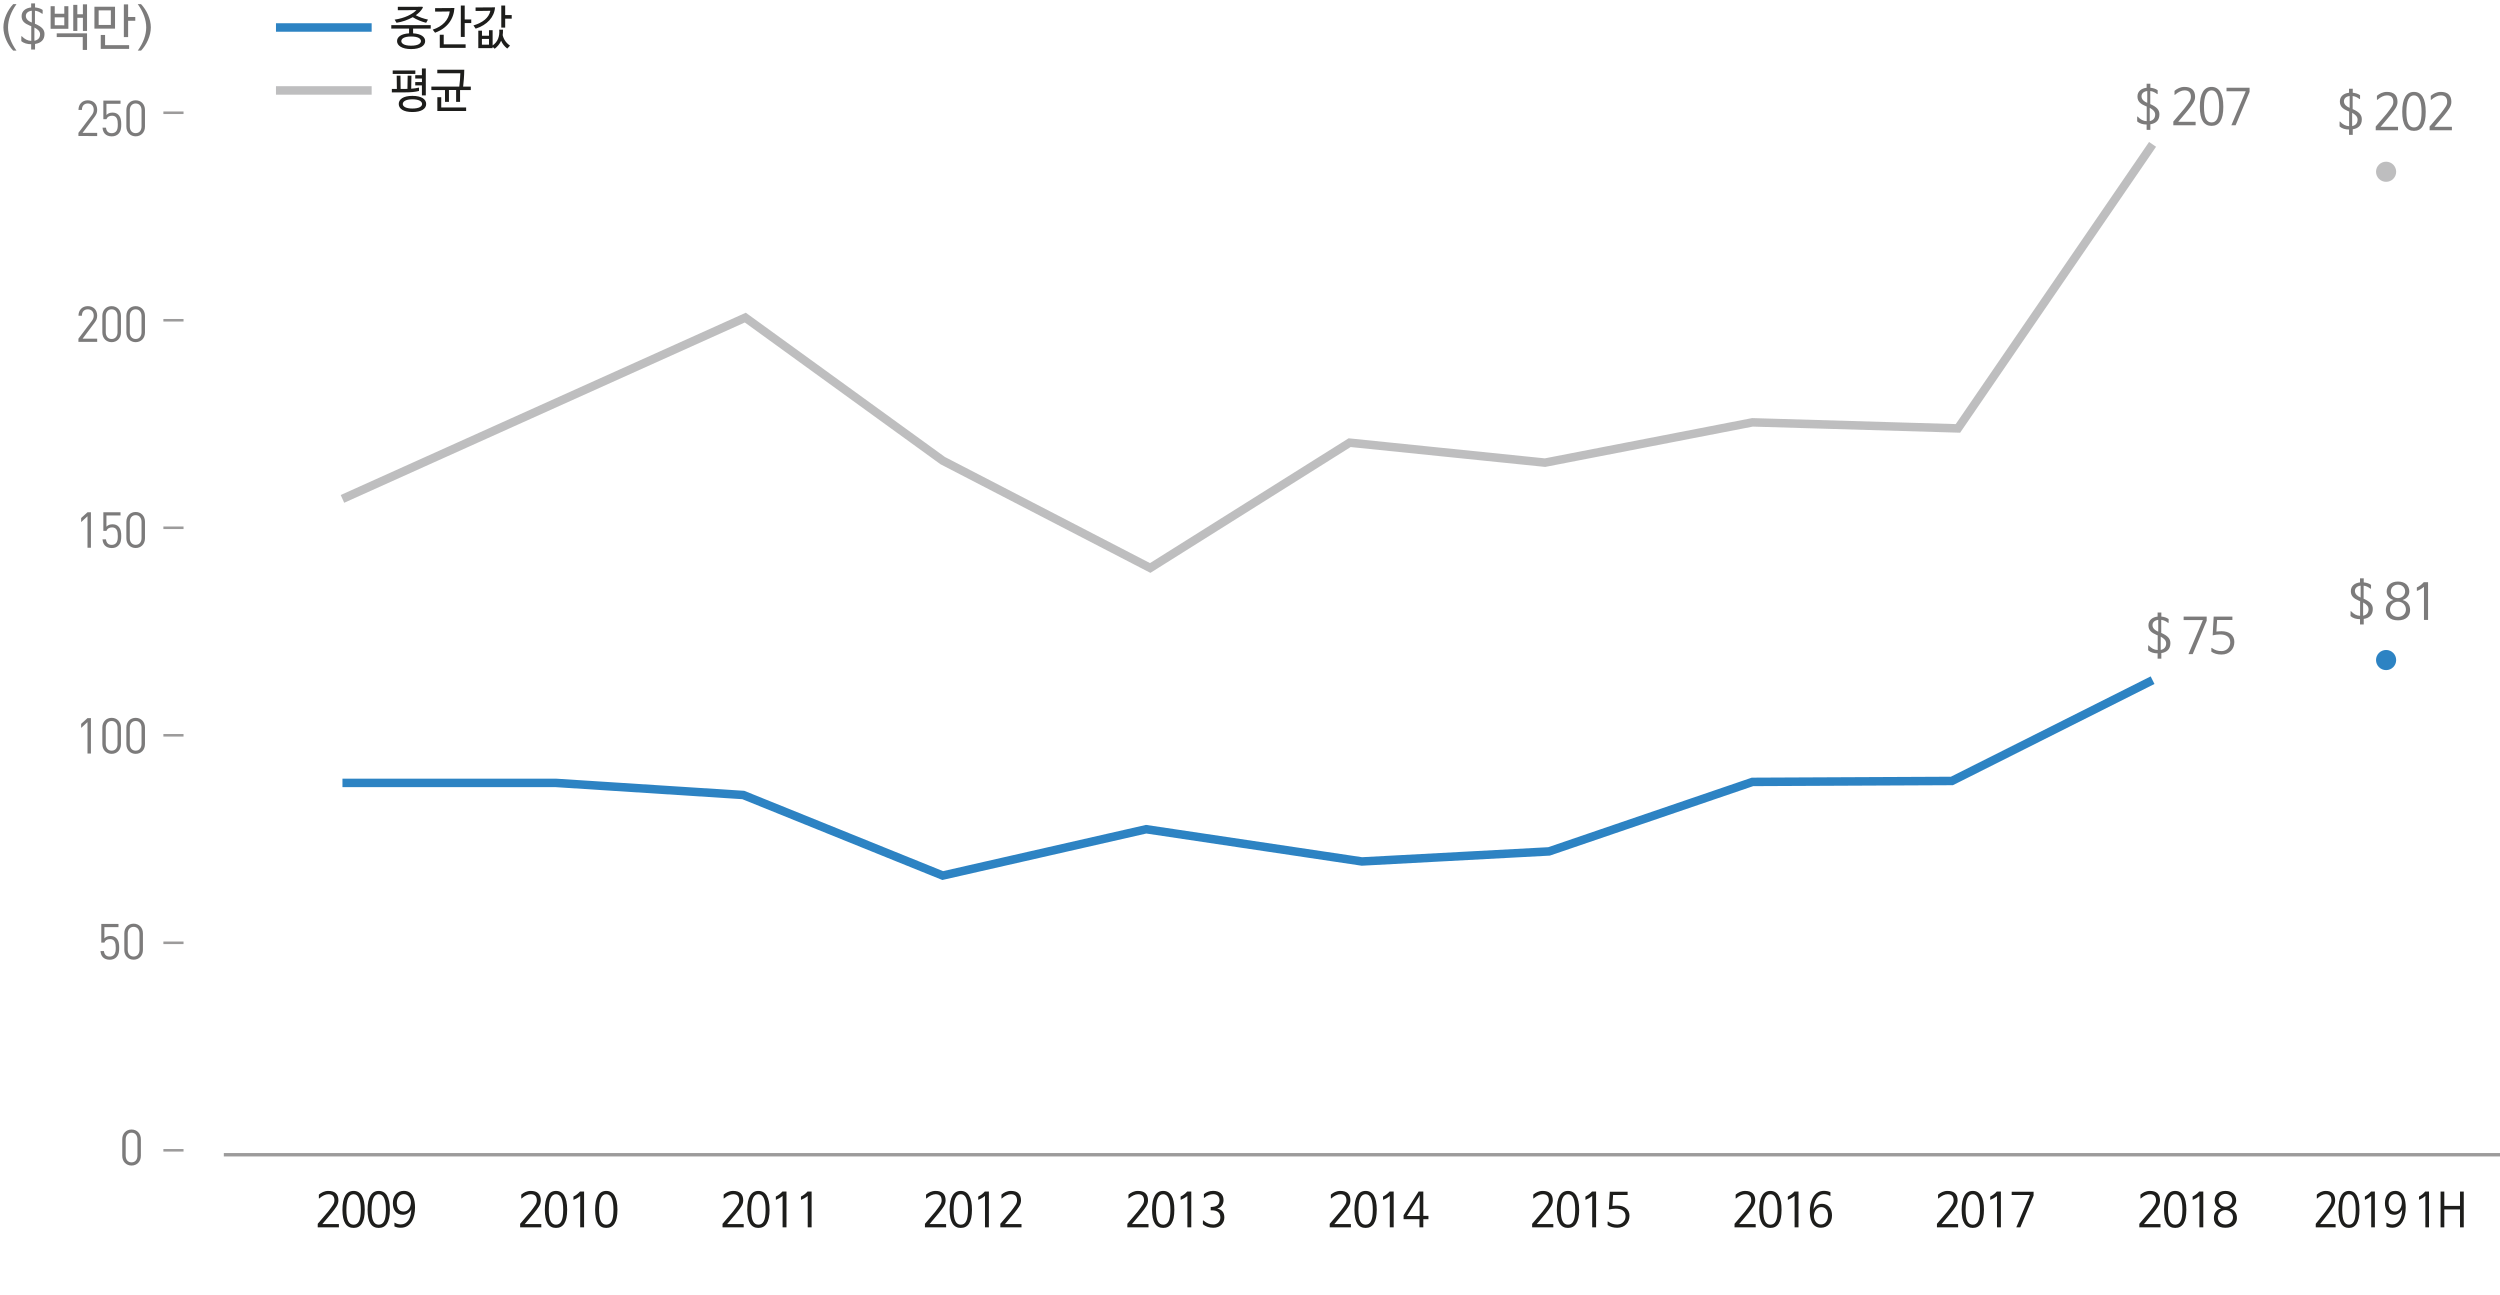 <?xml version="1.0" encoding="utf-8"?>
<!-- Generator: Adobe Illustrator 16.0.4, SVG Export Plug-In . SVG Version: 6.00 Build 0)  -->
<!DOCTYPE svg PUBLIC "-//W3C//DTD SVG 1.1//EN" "http://www.w3.org/Graphics/SVG/1.1/DTD/svg11.dtd">
<svg version="1.1" id="Layer_1" xmlns="http://www.w3.org/2000/svg" xmlns:xlink="http://www.w3.org/1999/xlink" x="0px" y="0px"
	 width="735px" height="380.688px" viewBox="0 0 735 380.688" enable-background="new 0 0 735 380.688" xml:space="preserve">
<g>
	<line fill="none" stroke="#9C9B9B" stroke-width="0.75" x1="48.035" y1="33.148" x2="53.958" y2="33.148"/>
	<line fill="none" stroke="#9C9B9B" stroke-width="0.75" x1="48.035" y1="277.183" x2="53.958" y2="277.183"/>
	<line fill="none" stroke="#9C9B9B" stroke-width="0.75" x1="48.035" y1="338.189" x2="53.958" y2="338.189"/>
	<line fill="none" stroke="#9C9B9B" stroke-width="0.75" x1="48.035" y1="216.176" x2="53.958" y2="216.176"/>
	<line fill="none" stroke="#9C9B9B" stroke-width="0.75" x1="48.035" y1="155.166" x2="53.958" y2="155.166"/>
	<line fill="none" stroke="#9C9B9B" stroke-width="0.75" x1="48.035" y1="94.155" x2="53.958" y2="94.155"/>
	<g>
		<path fill="#7C7B7B" d="M23.055,39.992v-0.937l3.944-5.223c0.379-0.512,0.561-0.966,0.561-1.536c0-1.127-0.646-1.873-1.74-1.873
			c-0.926,0-1.74,0.541-1.74,1.888h-1.011c0-1.639,1.081-2.824,2.751-2.824c1.642,0,2.751,1.097,2.751,2.81
			c0,0.834-0.253,1.375-0.8,2.107l-3.495,4.652h4.295v0.937H23.055z"/>
		<path fill="#7C7B7B" d="M34.846,39.319c-0.463,0.483-1.109,0.775-1.993,0.775c-0.87,0-1.572-0.292-2.007-0.746
			c-0.436-0.468-0.646-1.068-0.702-1.814h1.011c0.126,1.039,0.646,1.624,1.698,1.624c0.491,0,0.94-0.175,1.235-0.483
			c0.52-0.541,0.547-1.375,0.547-2.122c0-1.273-0.238-2.531-1.684-2.531c-0.871,0-1.459,0.41-1.656,1.024h-0.912v-5.472h5.052v0.937
			h-4.14v3.307c0.393-0.454,1.011-0.717,1.797-0.717c0.744,0,1.333,0.249,1.726,0.658c0.73,0.761,0.828,1.814,0.828,2.794
			C35.646,37.592,35.562,38.572,34.846,39.319z"/>
		<path fill="#7C7B7B" d="M39.887,40.08c-1.558,0-2.737-1.141-2.737-2.868v-4.858c0-1.727,1.179-2.868,2.737-2.868
			c1.558,0,2.736,1.141,2.736,2.868v4.858C42.623,38.938,41.444,40.08,39.887,40.08z M41.613,32.413c0-1.142-0.618-1.99-1.726-1.99
			c-1.109,0-1.726,0.848-1.726,1.99v4.741c0,1.141,0.617,1.99,1.726,1.99c1.108,0,1.726-0.849,1.726-1.99V32.413z"/>
	</g>
	<g>
		<path fill="#7C7B7B" d="M23.055,100.511v-0.937l3.944-5.224c0.379-0.512,0.561-0.966,0.561-1.536c0-1.127-0.646-1.873-1.74-1.873
			c-0.926,0-1.74,0.542-1.74,1.888h-1.011c0-1.639,1.081-2.824,2.751-2.824c1.642,0,2.751,1.097,2.751,2.809
			c0,0.834-0.253,1.375-0.8,2.107l-3.495,4.653h4.295v0.937H23.055z"/>
		<path fill="#7C7B7B" d="M32.825,100.598c-1.558,0-2.737-1.141-2.737-2.868v-4.858c0-1.726,1.179-2.867,2.737-2.867
			c1.558,0,2.737,1.141,2.737,2.867v4.858C35.562,99.457,34.382,100.598,32.825,100.598z M34.551,92.932
			c0-1.142-0.618-1.99-1.727-1.99s-1.726,0.849-1.726,1.99v4.74c0,1.141,0.617,1.99,1.726,1.99s1.727-0.849,1.727-1.99V92.932z"/>
		<path fill="#7C7B7B" d="M39.887,100.598c-1.558,0-2.737-1.141-2.737-2.868v-4.858c0-1.726,1.179-2.867,2.737-2.867
			c1.558,0,2.736,1.141,2.736,2.867v4.858C42.623,99.457,41.444,100.598,39.887,100.598z M41.613,92.932
			c0-1.142-0.618-1.99-1.726-1.99c-1.109,0-1.726,0.849-1.726,1.99v4.74c0,1.141,0.617,1.99,1.726,1.99
			c1.108,0,1.726-0.849,1.726-1.99V92.932z"/>
	</g>
	<g>
		<path fill="#7C7B7B" d="M25.721,161.027v-9.247l-1.867,1.711v-1.199l1.867-1.683h1.011v10.418H25.721z"/>
		<path fill="#7C7B7B" d="M34.846,160.354c-0.463,0.483-1.109,0.775-1.993,0.775c-0.87,0-1.572-0.292-2.007-0.746
			c-0.436-0.468-0.646-1.068-0.702-1.814h1.011c0.126,1.039,0.646,1.624,1.698,1.624c0.491,0,0.94-0.175,1.235-0.483
			c0.52-0.542,0.547-1.375,0.547-2.122c0-1.273-0.238-2.531-1.684-2.531c-0.871,0-1.459,0.41-1.656,1.024h-0.912v-5.472h5.052v0.937
			h-4.14v3.307c0.393-0.454,1.011-0.717,1.797-0.717c0.744,0,1.333,0.249,1.726,0.658c0.73,0.761,0.828,1.814,0.828,2.795
			C35.646,158.627,35.562,159.608,34.846,160.354z"/>
		<path fill="#7C7B7B" d="M39.887,161.115c-1.558,0-2.737-1.141-2.737-2.867v-4.858c0-1.727,1.179-2.868,2.737-2.868
			c1.558,0,2.736,1.141,2.736,2.868v4.858C42.623,159.974,41.444,161.115,39.887,161.115z M41.613,153.448
			c0-1.142-0.618-1.99-1.726-1.99c-1.109,0-1.726,0.848-1.726,1.99v4.74c0,1.141,0.617,1.99,1.726,1.99
			c1.108,0,1.726-0.849,1.726-1.99V153.448z"/>
	</g>
	<g>
		<path fill="#7C7B7B" d="M25.721,221.546v-9.248l-1.867,1.713v-1.2l1.867-1.682h1.011v10.417H25.721z"/>
		<path fill="#7C7B7B" d="M32.825,221.634c-1.558,0-2.737-1.141-2.737-2.868v-4.857c0-1.727,1.179-2.867,2.737-2.867
			c1.558,0,2.737,1.141,2.737,2.867v4.857C35.562,220.493,34.382,221.634,32.825,221.634z M34.551,213.967
			c0-1.142-0.618-1.99-1.727-1.99s-1.726,0.849-1.726,1.99v4.74c0,1.142,0.617,1.99,1.726,1.99s1.727-0.849,1.727-1.99V213.967z"/>
		<path fill="#7C7B7B" d="M39.887,221.634c-1.558,0-2.737-1.141-2.737-2.868v-4.857c0-1.727,1.179-2.867,2.737-2.867
			c1.558,0,2.736,1.141,2.736,2.867v4.857C42.623,220.493,41.444,221.634,39.887,221.634z M41.613,213.967
			c0-1.142-0.618-1.99-1.726-1.99c-1.109,0-1.726,0.849-1.726,1.99v4.74c0,1.142,0.617,1.99,1.726,1.99
			c1.108,0,1.726-0.849,1.726-1.99V213.967z"/>
	</g>
	<g>
		<path fill="#7C7B7B" d="M34.244,281.39c-0.463,0.483-1.109,0.776-1.993,0.776c-0.87,0-1.572-0.293-2.007-0.747
			c-0.436-0.468-0.646-1.068-0.702-1.813h1.01c0.126,1.038,0.646,1.624,1.698,1.624c0.491,0,0.94-0.177,1.235-0.483
			c0.52-0.541,0.547-1.376,0.547-2.121c0-1.273-0.238-2.532-1.684-2.532c-0.87,0-1.459,0.41-1.656,1.024H29.78v-5.472h5.052v0.937
			h-4.14v3.306c0.393-0.453,1.01-0.717,1.796-0.717c0.744,0,1.333,0.249,1.726,0.659c0.73,0.76,0.829,1.814,0.829,2.795
			C35.043,279.663,34.959,280.644,34.244,281.39z"/>
		<path fill="#7C7B7B" d="M39.284,282.151c-1.558,0-2.737-1.142-2.737-2.868v-4.857c0-1.728,1.179-2.868,2.737-2.868
			c1.558,0,2.737,1.141,2.737,2.868v4.857C42.021,281.01,40.841,282.151,39.284,282.151z M41.01,274.483
			c0-1.142-0.617-1.989-1.726-1.989s-1.726,0.848-1.726,1.989v4.74c0,1.142,0.617,1.991,1.726,1.991s1.726-0.85,1.726-1.991V274.483
			z"/>
	</g>
	<g>
		<path fill="#7C7B7B" d="M38.679,342.67c-1.558,0-2.737-1.142-2.737-2.868v-4.857c0-1.728,1.179-2.868,2.737-2.868
			s2.737,1.141,2.737,2.868v4.857C41.416,341.528,40.237,342.67,38.679,342.67z M40.406,335.002c0-1.142-0.618-1.989-1.727-1.989
			s-1.726,0.848-1.726,1.989v4.741c0,1.141,0.617,1.99,1.726,1.99s1.727-0.85,1.727-1.99V335.002z"/>
	</g>
	<g>
		<path fill="#1D1D1B" d="M116.682,26.143l-0.054-3.892h1.107l0.053,3.892h1.387c0.2,0,0.414,0,0.613-0.015l0.066-3.877h1.107
			l-0.067,3.836c0.8-0.056,1.586-0.167,2.293-0.333v0.987c-1.08,0.306-2.573,0.417-4,0.417h-3.986v-1.014H116.682z M115.456,21.737
			v-1.015h6.652v1.015H115.456z M125.294,30.575c0,1.39-1.36,2.363-4.053,2.363c-2.653,0-4.013-0.987-4.013-2.376
			c0-1.39,1.36-2.376,4.013-2.376C123.934,28.185,125.294,29.186,125.294,30.575z M124.094,30.575c0-0.75-0.88-1.376-2.853-1.376
			c-1.933,0-2.826,0.625-2.826,1.376c0,0.736,0.893,1.334,2.826,1.334C123.214,31.909,124.094,31.312,124.094,30.575z
			 M122.081,23.085v-0.973h1.959v-1.974h1.146v7.907h-1.146v-2.932h-1.959v-0.987h1.973v-1.042H122.081z"/>
		<path fill="#1D1D1B" d="M128.565,20.5h7.932c-0.026,1.932-0.187,3.668-0.333,4.961h2.253v1.015h-3.16v3.474h-1.16v-3.488h-2.106
			v3.488h-1.16v-3.474h-4.013v-1.015h8.212c0.16-1.334,0.293-2.571,0.307-3.919h-6.772V20.5z M137.043,32.632h-8.465v-4.058h1.146
			v3.015h7.318V32.632z"/>
	</g>
	<line fill="none" stroke="#BEBEBF" stroke-width="2.5" x1="109.267" y1="26.591" x2="81.137" y2="26.591"/>
	<g>
		<path fill="#1D1D1B" d="M120.265,9.803v-1.39h-5.226V7.385h11.598v1.028h-5.186v1.39c2.346,0.125,3.546,1.056,3.546,2.28
			c0,1.306-1.4,2.348-4.12,2.348c-2.732,0-4.146-1.042-4.146-2.348C116.732,10.859,117.932,9.942,120.265,9.803z M122.238,4.48
			c1.066,0.583,2.333,1.015,3.585,1.278l-0.533,0.945c-1.24-0.292-2.84-0.931-3.946-1.653c-1.44,0.82-3.146,1.404-4.772,1.64
			l-0.547-0.917c2.973-0.431,5.292-1.626,6.412-2.821c-0.934,0.028-1.839,0.042-2.799,0.042h-2.68V2.007h3.666
			c1.106,0,2.227,0,3.453-0.028c0.213-0.014,0.293,0.181,0.2,0.347C123.851,3.119,123.13,3.841,122.238,4.48z M123.757,12.083
			c0-0.64-0.693-1.349-2.879-1.349c-2.199,0-2.892,0.709-2.892,1.349c0,0.625,0.693,1.348,2.892,1.348
			C123.064,13.43,123.757,12.707,123.757,12.083z"/>
		<path fill="#1D1D1B" d="M132.228,3.369c-1.053,0.042-2.12,0.042-3.186,0.042h-1.12V2.382h1.933c1.24,0,2.493,0,3.746-0.028
			c-0.2,3.294-2.12,5.948-5.692,7.268l-0.693-0.903C130.082,7.774,131.908,5.912,132.228,3.369z M136.894,14.069h-7.599v-3.85h1.16
			v2.807h6.439V14.069z M138.547,6.773h-1.92v4.085h-1.146V1.632h1.146v4.085h1.92V6.773z"/>
		<path fill="#1D1D1B" d="M139.819,2.187h1.973c1.239,0,2.493,0,3.746-0.027c-0.2,2.849-2.292,5.184-5.692,6.268l-0.653-0.945
			c2.706-0.833,4.506-2.182,4.986-4.308c-1.053,0.042-2.106,0.042-3.173,0.042h-1.186V2.187z M144.832,14.152h-4.212V9.011h1.079
			v1.487h2.066V8.872h1.067v4.488c1.493-1.042,2.106-2.599,1.946-4.641h1.106c0.013,0.583-0.027,1.112-0.094,1.612
			c0.267,1.223,1.053,2.349,2.16,3.085l-0.827,0.861c-0.8-0.625-1.413-1.375-1.799-2.307c-0.4,0.945-1.026,1.695-1.88,2.362
			l-0.613-0.542V14.152z M143.765,13.138v-1.695h-2.08v1.695H143.765z M150.443,5.495h-1.92v2.612h-1.146V1.632h1.146v2.807h1.92
			V5.495z"/>
	</g>
	<line fill="none" stroke="#2D83C3" stroke-width="2.5" x1="109.267" y1="8.083" x2="81.137" y2="8.083"/>
	<g>
		<path fill="#7C7B7B" d="M690.616,26.082h1.095v1.185c0.744,0.073,1.544,0.278,2.147,0.732v1.024c0,0.146-0.085,0.175-0.169,0.088
			c-0.631-0.468-1.234-0.79-2.006-0.878v3.848l0.152,0.059c1.672,0.761,2.541,1.565,2.541,2.941c0,1.756-1.038,2.677-2.666,2.926
			v1.639h-1.095v-1.566c-1.052,0-2.063-0.263-2.778-0.907v-1.375c0-0.087,0.068-0.117,0.153-0.044
			c0.801,0.849,1.614,1.302,2.652,1.346v-4.316l-0.405-0.161c-1.392-0.615-2.316-1.258-2.316-2.795c0-1.536,1.164-2.385,2.694-2.561
			V26.082z M690.798,28.232c-1.024,0.131-1.683,0.673-1.683,1.551c0,0.937,0.771,1.566,1.669,1.917h0.014V28.232z M691.543,33.178
			h-0.014v3.892c1.052-0.219,1.598-0.877,1.598-1.917C693.127,34.275,692.469,33.69,691.543,33.178z"/>
		<path fill="#7C7B7B" d="M698.97,29.33c-0.099,0.103-0.155,0.074-0.155-0.058v-1.098c0.771-0.644,1.728-1.156,2.935-1.156
			c2.02,0,3.115,0.966,3.115,2.941c0,1.331-0.856,2.356-2.091,3.906l-2.863,3.395v0.015h5.108v1.025h-6.555v-1.098l3.271-3.833
			c1.474-1.946,1.895-2.458,1.895-3.438c0-1.185-0.562-1.888-1.854-1.888C700.877,28.042,699.939,28.496,698.97,29.33z"/>
		<path fill="#7C7B7B" d="M709.709,27.018c2.218,0,3.453,1.946,3.453,5.838s-1.235,5.619-3.453,5.619s-3.452-1.727-3.452-5.619
			S707.491,27.018,709.709,27.018z M709.709,28.042c-1.487,0-2.231,1.624-2.231,4.843c0,3.219,0.744,4.58,2.231,4.58
			c1.488,0,2.231-1.361,2.231-4.58C711.94,29.666,711.197,28.042,709.709,28.042z"/>
		<path fill="#7C7B7B" d="M714.807,29.33c-0.099,0.103-0.155,0.074-0.155-0.058v-1.098c0.771-0.644,1.728-1.156,2.935-1.156
			c2.02,0,3.115,0.966,3.115,2.941c0,1.331-0.856,2.356-2.091,3.906l-2.864,3.395v0.015h5.109v1.025h-6.555v-1.098l3.271-3.833
			c1.474-1.946,1.895-2.458,1.895-3.438c0-1.185-0.562-1.888-1.854-1.888C716.714,28.042,715.776,28.496,714.807,29.33z"/>
	</g>
	<g>
		<path fill="#7C7B7B" d="M631.11,24.612h1.095v1.185c0.744,0.073,1.544,0.278,2.147,0.732v1.024c0,0.146-0.085,0.175-0.169,0.088
			c-0.631-0.468-1.234-0.79-2.006-0.878v3.848l0.152,0.059c1.672,0.761,2.541,1.565,2.541,2.941c0,1.756-1.038,2.677-2.666,2.926
			v1.639h-1.095V36.61c-1.053,0-2.063-0.263-2.778-0.907v-1.375c0-0.087,0.068-0.117,0.153-0.044
			c0.801,0.849,1.614,1.302,2.652,1.346v-4.316l-0.405-0.161c-1.392-0.615-2.316-1.258-2.316-2.795c0-1.536,1.164-2.385,2.694-2.561
			V24.612z M631.292,26.763c-1.024,0.131-1.683,0.673-1.683,1.551c0,0.937,0.771,1.566,1.669,1.917h0.014V26.763z M632.037,31.708
			h-0.014v3.892c1.052-0.219,1.598-0.877,1.598-1.917C633.621,32.806,632.963,32.221,632.037,31.708z"/>
		<path fill="#7C7B7B" d="M639.464,27.86c-0.099,0.103-0.155,0.074-0.155-0.058v-1.098c0.771-0.644,1.728-1.156,2.935-1.156
			c2.02,0,3.115,0.966,3.115,2.941c0,1.331-0.856,2.356-2.091,3.906l-2.864,3.395v0.015h5.109v1.025h-6.555v-1.098l3.271-3.833
			c1.474-1.946,1.895-2.458,1.895-3.438c0-1.185-0.562-1.888-1.854-1.888C641.371,26.573,640.434,27.026,639.464,27.86z"/>
		<path fill="#7C7B7B" d="M650.203,25.549c2.218,0,3.453,1.946,3.453,5.838s-1.235,5.619-3.453,5.619s-3.452-1.727-3.452-5.619
			S647.985,25.549,650.203,25.549z M650.203,26.573c-1.487,0-2.231,1.624-2.231,4.843c0,3.219,0.744,4.58,2.231,4.58
			c1.488,0,2.231-1.361,2.231-4.58C652.435,28.197,651.691,26.573,650.203,26.573z"/>
		<path fill="#7C7B7B" d="M657.266,36.83h-1.248l4.237-10.008h-5.656v-1.024h6.778v1.214L657.266,36.83z"/>
	</g>
	<g>
		<path fill="#7C7B7B" d="M634.339,180.088h1.095v1.185c0.744,0.074,1.544,0.278,2.147,0.732v1.023c0,0.146-0.085,0.177-0.169,0.088
			c-0.631-0.468-1.234-0.79-2.006-0.878v3.848l0.152,0.06c1.672,0.761,2.541,1.564,2.541,2.94c0,1.756-1.038,2.678-2.666,2.927
			v1.639h-1.095v-1.565c-1.053,0-2.063-0.264-2.778-0.907v-1.376c0-0.087,0.068-0.116,0.153-0.043
			c0.801,0.848,1.614,1.302,2.652,1.346v-4.316l-0.405-0.161c-1.392-0.614-2.316-1.259-2.316-2.795c0-1.535,1.164-2.385,2.694-2.56
			V180.088z M634.521,182.238c-1.024,0.132-1.683,0.674-1.683,1.551c0,0.937,0.771,1.565,1.669,1.917h0.014V182.238z
			 M635.266,187.185h-0.014v3.892c1.052-0.22,1.598-0.878,1.598-1.917C636.85,188.281,636.191,187.695,635.266,187.185z"/>
		<path fill="#7C7B7B" d="M644.657,192.306h-1.248l4.237-10.008h-5.656v-1.025h6.778v1.214L644.657,192.306z"/>
		<path fill="#7C7B7B" d="M650.287,190.505c0.886,0.645,1.797,0.922,2.878,0.922c1.474-0.043,2.527-1.097,2.527-2.561
			c0-1.711-1.32-2.341-3.047-2.341c-0.646,0-1.445,0.117-2.119,0.264l0.296-5.516h5.501v1.01h-4.492l-0.21,3.394h0.027
			c0.535-0.059,1.011-0.102,1.503-0.102c2.204,0,3.747,1.155,3.747,3.16c0,2.077-1.445,3.701-3.774,3.701
			c-1.193,0-2.19-0.278-2.989-0.849v-1.01C650.135,190.462,650.219,190.433,650.287,190.505z"/>
	</g>
	<g>
		<path fill="#7C7B7B" d="M693.845,170.036h1.095v1.185c0.744,0.073,1.544,0.278,2.147,0.731v1.024c0,0.146-0.085,0.175-0.169,0.087
			c-0.631-0.468-1.234-0.79-2.006-0.877v3.848l0.152,0.058c1.672,0.761,2.541,1.566,2.541,2.941c0,1.756-1.038,2.678-2.666,2.927
			v1.639h-1.095v-1.565c-1.052,0-2.063-0.264-2.778-0.908v-1.375c0-0.088,0.068-0.117,0.153-0.044
			c0.801,0.849,1.614,1.302,2.652,1.347v-4.316l-0.405-0.161c-1.392-0.615-2.316-1.258-2.316-2.794c0-1.537,1.164-2.385,2.694-2.561
			V170.036z M694.026,172.187c-1.024,0.131-1.683,0.673-1.683,1.55c0,0.937,0.771,1.566,1.669,1.917h0.014V172.187z
			 M694.771,177.132h-0.014v3.893c1.052-0.22,1.598-0.878,1.598-1.917C696.355,178.229,695.697,177.645,694.771,177.132z"/>
		<path fill="#7C7B7B" d="M705.005,182.385c-2.386,0-3.565-1.288-3.565-3.014c0-1.419,0.688-2.545,2.19-2.956v-0.029
			c-1.166-0.381-1.951-1.273-1.951-2.488c0-1.595,1.095-2.926,3.326-2.926s3.327,1.332,3.327,2.926c0,1.214-0.786,2.107-1.951,2.488
			v0.029c1.502,0.41,2.189,1.536,2.189,2.956C708.57,181.097,707.392,182.385,705.005,182.385z M705.005,181.361
			c1.291,0,2.343-0.835,2.343-2.181c0-1.332-1.052-2.283-2.343-2.283s-2.343,0.951-2.343,2.283
			C702.662,180.526,703.714,181.361,705.005,181.361z M705.005,175.844c1.052,0,2.106-0.717,2.106-1.96c0-1.2-0.956-1.99-2.106-1.99
			c-1.149,0-2.105,0.79-2.105,1.99C702.899,175.127,703.953,175.844,705.005,175.844z"/>
		<path fill="#7C7B7B" d="M710.551,173.621v-0.907c0.759-0.351,1.46-0.878,2.036-1.551h1.264v11.092h-1.207v-9.716h-0.014
			c-0.633,0.527-1.293,0.908-1.938,1.156C710.594,173.737,710.551,173.694,710.551,173.621z"/>
	</g>
	<line fill="none" stroke="#9C9B9B" x1="65.803" y1="339.495" x2="735" y2="339.495"/>
	<g>
		<path fill="#7C7B7B" d="M1,8.053c0-2.488,1.258-5.122,2.882-6.833h0.966C3.195,3.517,2.36,5.872,2.36,8.053
			c0,2.18,0.834,4.536,2.488,6.833H3.882C2.258,13.173,1,10.54,1,8.053z"/>
		<path fill="#7C7B7B" d="M9.161,1h1.142v1.185c0.775,0.073,1.609,0.278,2.238,0.732v1.024c0,0.146-0.087,0.175-0.175,0.088
			c-0.659-0.468-1.288-0.79-2.092-0.878v3.848l0.161,0.058c1.741,0.761,2.649,1.566,2.649,2.941c0,1.756-1.083,2.677-2.78,2.926
			v1.639H9.161v-1.566c-1.097,0-2.151-0.263-2.896-0.907v-1.375c0-0.087,0.073-0.117,0.161-0.044
			c0.834,0.849,1.683,1.302,2.766,1.346V7.701L8.766,7.54C7.318,6.926,6.352,6.282,6.352,4.746c0-1.536,1.215-2.385,2.809-2.561V1z
			 M9.352,3.151C8.283,3.282,7.596,3.824,7.596,4.702c0,0.937,0.805,1.566,1.742,1.917h0.014V3.151z M10.127,8.096h-0.015v3.892
			c1.098-0.219,1.668-0.877,1.668-1.917C11.781,9.194,11.092,8.608,10.127,8.096z"/>
		<path fill="#7C7B7B" d="M20.101,8.477h-5.223V1.819h1.214v2.224h2.81V1.819h1.199V8.477z M18.902,7.438V5.097h-2.81v2.341H18.902z
			 M24.33,14.681v-3.775h-7.652V9.808h8.911v4.873H24.33z M25.588,9.091h-1.214V5.229h-1.639v3.863h-1.2V1.424h1.2V4.19h1.639V1.278
			h1.214V9.091z"/>
		<path fill="#7C7B7B" d="M33.819,8.418h-6.058V1.98h6.058V8.418z M32.59,7.335V3.048h-3.584v4.287H32.59z M37.96,14.374h-8.34
			v-4.097h1.273v3h7.067V14.374z M39.774,6.106h-2.107v4.799h-1.258V1.292h1.258v3.702h2.107V6.106z"/>
		<path fill="#7C7B7B" d="M44.347,8.053c0,2.487-1.258,5.121-2.882,6.833h-0.966c1.654-2.297,2.488-4.653,2.488-6.833
			c0-2.181-0.834-4.536-2.488-6.833h0.966C43.089,2.931,44.347,5.565,44.347,8.053z"/>
	</g>
	<g>
		<path fill="#1D1D1B" d="M93.89,352.324c-0.094,0.097-0.146,0.069-0.146-0.057v-1.042c0.733-0.611,1.639-1.098,2.786-1.098
			c1.92,0,2.959,0.918,2.959,2.793c0,1.265-0.813,2.237-1.986,3.711l-2.719,3.224v0.015h4.852v0.973H93.41v-1.042l3.106-3.642
			c1.399-1.848,1.8-2.335,1.8-3.267c0-1.125-0.533-1.792-1.76-1.792C95.703,351.101,94.81,351.531,93.89,352.324z"/>
		<path fill="#1D1D1B" d="M103.958,350.128c2.106,0,3.279,1.848,3.279,5.545c0,3.696-1.173,5.336-3.279,5.336
			c-2.106,0-3.279-1.64-3.279-5.336C100.679,351.976,101.852,350.128,103.958,350.128z M103.958,351.101
			c-1.413,0-2.12,1.543-2.12,4.6c0,3.058,0.707,4.35,2.12,4.35s2.12-1.292,2.12-4.35
			C106.078,352.644,105.372,351.101,103.958,351.101z"/>
		<path fill="#1D1D1B" d="M111.347,350.128c2.106,0,3.279,1.848,3.279,5.545c0,3.696-1.173,5.336-3.279,5.336
			c-2.107,0-3.28-1.64-3.28-5.336C108.067,351.976,109.24,350.128,111.347,350.128z M111.347,351.101c-1.413,0-2.12,1.543-2.12,4.6
			c0,3.058,0.707,4.35,2.12,4.35c1.413,0,2.12-1.292,2.12-4.35C113.467,352.644,112.76,351.101,111.347,351.101z"/>
		<path fill="#1D1D1B" d="M115.963,360.551v-1.001c0-0.097,0.053-0.124,0.12-0.069c0.507,0.307,1.106,0.5,1.76,0.5
			c1.893,0,3.013-1.751,3.08-4.377h-0.027c-0.347,0.806-1.266,1.542-2.413,1.542c-1.987,0-2.986-1.445-2.986-3.404
			c0-2.183,1.306-3.627,3.226-3.627c2.746,0,3.293,2.654,3.293,4.919c0,2.988-1.2,5.92-4.146,5.92
			C117.123,360.953,116.509,360.829,115.963,360.551z M120.815,353.616c0-1.362-0.787-2.543-2.093-2.543
			c-1.414,0-2.053,1.32-2.053,2.599c0,1.376,0.547,2.516,1.973,2.516C120.056,356.188,120.722,355.02,120.815,353.616z"/>
	</g>
	<g>
		<path fill="#1D1D1B" d="M153.396,352.324c-0.094,0.097-0.146,0.069-0.146-0.057v-1.042c0.733-0.611,1.639-1.098,2.786-1.098
			c1.92,0,2.959,0.918,2.959,2.793c0,1.265-0.813,2.237-1.986,3.711l-2.719,3.224v0.015h4.852v0.973h-6.225v-1.042l3.106-3.642
			c1.4-1.848,1.8-2.335,1.8-3.267c0-1.125-0.533-1.792-1.76-1.792C155.209,351.101,154.315,351.531,153.396,352.324z"/>
		<path fill="#1D1D1B" d="M163.464,350.128c2.106,0,3.279,1.848,3.279,5.545c0,3.696-1.173,5.336-3.279,5.336
			c-2.106,0-3.279-1.64-3.279-5.336C160.185,351.976,161.358,350.128,163.464,350.128z M163.464,351.101
			c-1.413,0-2.12,1.543-2.12,4.6c0,3.058,0.707,4.35,2.12,4.35s2.12-1.292,2.12-4.35
			C165.584,352.644,164.877,351.101,163.464,351.101z"/>
		<path fill="#1D1D1B" d="M168.587,352.644v-0.861c0.72-0.334,1.386-0.835,1.933-1.474h1.2v10.534h-1.146v-9.229h-0.013
			c-0.6,0.501-1.227,0.862-1.84,1.099C168.626,352.755,168.587,352.713,168.587,352.644z"/>
		<path fill="#1D1D1B" d="M178.242,350.128c2.106,0,3.28,1.848,3.28,5.545c0,3.696-1.174,5.336-3.28,5.336
			c-2.106,0-3.279-1.64-3.279-5.336C174.962,351.976,176.135,350.128,178.242,350.128z M178.242,351.101
			c-1.413,0-2.12,1.543-2.12,4.6c0,3.058,0.707,4.35,2.12,4.35c1.413,0,2.12-1.292,2.12-4.35
			C180.361,352.644,179.655,351.101,178.242,351.101z"/>
	</g>
	<g>
		<path fill="#1D1D1B" d="M212.902,352.324c-0.094,0.097-0.146,0.069-0.146-0.057v-1.042c0.733-0.611,1.639-1.098,2.786-1.098
			c1.92,0,2.959,0.918,2.959,2.793c0,1.265-0.813,2.237-1.986,3.711l-2.719,3.224v0.015h4.852v0.973h-6.225v-1.042l3.106-3.642
			c1.4-1.848,1.8-2.335,1.8-3.267c0-1.125-0.533-1.792-1.76-1.792C214.715,351.101,213.821,351.531,212.902,352.324z"/>
		<path fill="#1D1D1B" d="M222.97,350.128c2.106,0,3.279,1.848,3.279,5.545c0,3.696-1.173,5.336-3.279,5.336
			c-2.106,0-3.279-1.64-3.279-5.336C219.691,351.976,220.864,350.128,222.97,350.128z M222.97,351.101c-1.413,0-2.12,1.543-2.12,4.6
			c0,3.058,0.707,4.35,2.12,4.35s2.12-1.292,2.12-4.35C225.09,352.644,224.383,351.101,222.97,351.101z"/>
		<path fill="#1D1D1B" d="M228.093,352.644v-0.861c0.72-0.334,1.386-0.835,1.933-1.474h1.2v10.534h-1.146v-9.229h-0.013
			c-0.6,0.501-1.227,0.862-1.84,1.099C228.132,352.755,228.093,352.713,228.093,352.644z"/>
		<path fill="#1D1D1B" d="M235.481,352.644v-0.861c0.72-0.334,1.386-0.835,1.933-1.474h1.2v10.534h-1.146v-9.229h-0.013
			c-0.6,0.501-1.227,0.862-1.84,1.099C235.521,352.755,235.481,352.713,235.481,352.644z"/>
	</g>
	<g>
		<path fill="#1D1D1B" d="M272.408,352.324c-0.094,0.097-0.146,0.069-0.146-0.057v-1.042c0.733-0.611,1.639-1.098,2.786-1.098
			c1.92,0,2.959,0.918,2.959,2.793c0,1.265-0.813,2.237-1.986,3.711l-2.719,3.224v0.015h4.852v0.973h-6.225v-1.042l3.106-3.642
			c1.4-1.848,1.8-2.335,1.8-3.267c0-1.125-0.533-1.792-1.76-1.792C274.221,351.101,273.327,351.531,272.408,352.324z"/>
		<path fill="#1D1D1B" d="M282.476,350.128c2.106,0,3.279,1.848,3.279,5.545c0,3.696-1.173,5.336-3.279,5.336
			c-2.106,0-3.279-1.64-3.279-5.336C279.197,351.976,280.37,350.128,282.476,350.128z M282.476,351.101
			c-1.413,0-2.12,1.543-2.12,4.6c0,3.058,0.707,4.35,2.12,4.35s2.12-1.292,2.12-4.35
			C284.596,352.644,283.889,351.101,282.476,351.101z"/>
		<path fill="#1D1D1B" d="M287.599,352.644v-0.861c0.72-0.334,1.386-0.835,1.933-1.474h1.2v10.534h-1.146v-9.229h-0.013
			c-0.6,0.501-1.227,0.862-1.839,1.099C287.638,352.755,287.599,352.713,287.599,352.644z"/>
		<path fill="#1D1D1B" d="M294.574,352.324c-0.094,0.097-0.146,0.069-0.146-0.057v-1.042c0.733-0.611,1.639-1.098,2.786-1.098
			c1.92,0,2.959,0.918,2.959,2.793c0,1.265-0.813,2.237-1.986,3.711l-2.719,3.224v0.015h4.852v0.973h-6.225v-1.042l3.106-3.642
			c1.4-1.848,1.8-2.335,1.8-3.267c0-1.125-0.533-1.792-1.76-1.792C296.387,351.101,295.494,351.531,294.574,352.324z"/>
	</g>
	<g>
		<path fill="#1D1D1B" d="M331.914,352.324c-0.094,0.097-0.146,0.069-0.146-0.057v-1.042c0.733-0.611,1.639-1.098,2.786-1.098
			c1.92,0,2.959,0.918,2.959,2.793c0,1.265-0.813,2.237-1.986,3.711l-2.719,3.224v0.015h4.852v0.973h-6.225v-1.042l3.106-3.642
			c1.4-1.848,1.8-2.335,1.8-3.267c0-1.125-0.533-1.792-1.76-1.792C333.727,351.101,332.833,351.531,331.914,352.324z"/>
		<path fill="#1D1D1B" d="M341.982,350.128c2.106,0,3.279,1.848,3.279,5.545c0,3.696-1.173,5.336-3.279,5.336
			c-2.106,0-3.279-1.64-3.279-5.336C338.703,351.976,339.875,350.128,341.982,350.128z M341.982,351.101
			c-1.413,0-2.12,1.543-2.12,4.6c0,3.058,0.707,4.35,2.12,4.35s2.12-1.292,2.12-4.35
			C344.102,352.644,343.395,351.101,341.982,351.101z"/>
		<path fill="#1D1D1B" d="M347.104,352.644v-0.861c0.72-0.334,1.386-0.835,1.933-1.474h1.2v10.534h-1.146v-9.229h-0.013
			c-0.6,0.501-1.227,0.862-1.839,1.099C347.144,352.755,347.104,352.713,347.104,352.644z"/>
		<path fill="#1D1D1B" d="M356.693,360.967c-1.187,0-2.36-0.402-3.04-1.069v-1c0-0.126,0.067-0.168,0.16-0.069
			c0.946,0.819,1.866,1.166,2.906,1.166c1.16,0,2.066-0.833,2.066-2.001c0-1.431-0.826-2.154-2.479-2.154h-0.36v-0.986h0.16
			c1.293-0.056,2.426-0.389,2.426-1.974c0-1.236-0.786-1.792-1.853-1.792c-0.84,0-1.813,0.348-2.586,1.07
			c-0.066,0.055-0.146,0.041-0.146-0.069v-1.001c0.613-0.556,1.64-0.973,2.706-0.973c1.786,0,3.066,0.903,3.066,2.695
			c0,1.279-0.733,2.252-1.812,2.488v0.027c1.279,0.292,2.052,1.084,2.052,2.627C359.958,359.522,358.852,360.967,356.693,360.967z"
			/>
	</g>
	<g>
		<path fill="#1D1D1B" d="M391.419,352.324c-0.094,0.097-0.146,0.069-0.146-0.057v-1.042c0.732-0.611,1.64-1.098,2.786-1.098
			c1.92,0,2.96,0.918,2.96,2.793c0,1.265-0.813,2.237-1.986,3.711l-2.72,3.224v0.015h4.853v0.973h-6.226v-1.042l3.107-3.642
			c1.398-1.848,1.798-2.335,1.798-3.267c0-1.125-0.532-1.792-1.759-1.792C393.231,351.101,392.34,351.531,391.419,352.324z"/>
		<path fill="#1D1D1B" d="M401.487,350.128c2.105,0,3.279,1.848,3.279,5.545c0,3.696-1.174,5.336-3.279,5.336
			c-2.106,0-3.28-1.64-3.28-5.336C398.207,351.976,399.381,350.128,401.487,350.128z M401.487,351.101c-1.413,0-2.12,1.543-2.12,4.6
			c0,3.058,0.707,4.35,2.12,4.35c1.414,0,2.119-1.292,2.119-4.35C403.606,352.644,402.901,351.101,401.487,351.101z"/>
		<path fill="#1D1D1B" d="M406.609,352.644v-0.861c0.722-0.334,1.388-0.835,1.934-1.474h1.201v10.534h-1.147v-9.229h-0.012
			c-0.602,0.501-1.229,0.862-1.842,1.099C406.651,352.755,406.609,352.713,406.609,352.644z"/>
		<path fill="#1D1D1B" d="M417.079,350.309h1.373v7.156h1.507v0.973h-1.507v2.405h-1.134v-2.405h-4.665v-1.139L417.079,350.309z
			 M417.398,351.352l-0.386,0.777l-3.36,5.35v0.016h3.732v-5.365L417.398,351.352z"/>
	</g>
	<g>
		<path fill="#1D1D1B" d="M450.925,352.324c-0.094,0.097-0.146,0.069-0.146-0.057v-1.042c0.732-0.611,1.64-1.098,2.786-1.098
			c1.92,0,2.96,0.918,2.96,2.793c0,1.265-0.813,2.237-1.986,3.711l-2.72,3.224v0.015h4.853v0.973h-6.226v-1.042l3.107-3.642
			c1.398-1.848,1.798-2.335,1.798-3.267c0-1.125-0.532-1.792-1.759-1.792C452.737,351.101,451.846,351.531,450.925,352.324z"/>
		<path fill="#1D1D1B" d="M460.993,350.128c2.105,0,3.279,1.848,3.279,5.545c0,3.696-1.174,5.336-3.279,5.336
			c-2.106,0-3.28-1.64-3.28-5.336C457.713,351.976,458.887,350.128,460.993,350.128z M460.993,351.101c-1.413,0-2.12,1.543-2.12,4.6
			c0,3.058,0.707,4.35,2.12,4.35c1.414,0,2.119-1.292,2.119-4.35C463.112,352.644,462.407,351.101,460.993,351.101z"/>
		<path fill="#1D1D1B" d="M466.115,352.644v-0.861c0.722-0.334,1.388-0.835,1.934-1.474h1.201v10.534h-1.147v-9.229h-0.012
			c-0.602,0.501-1.229,0.862-1.842,1.099C466.157,352.755,466.115,352.713,466.115,352.644z"/>
		<path fill="#1D1D1B" d="M472.784,359.134c0.841,0.61,1.706,0.874,2.733,0.874c1.4-0.041,2.399-1.042,2.399-2.431
			c0-1.626-1.252-2.224-2.892-2.224c-0.613,0-1.373,0.11-2.014,0.25l0.28-5.24h5.225v0.959h-4.265l-0.2,3.225h0.027
			c0.506-0.056,0.958-0.097,1.427-0.097c2.092,0,3.557,1.097,3.557,3.001c0,1.975-1.371,3.516-3.585,3.516
			c-1.132,0-2.08-0.264-2.838-0.805v-0.959C472.64,359.091,472.718,359.063,472.784,359.134z"/>
	</g>
	<g>
		<path fill="#1D1D1B" d="M510.432,352.324c-0.095,0.097-0.147,0.069-0.147-0.057v-1.042c0.732-0.611,1.64-1.098,2.786-1.098
			c1.92,0,2.96,0.918,2.96,2.793c0,1.265-0.813,2.237-1.986,3.711l-2.72,3.224v0.015h4.853v0.973h-6.226v-1.042l3.107-3.642
			c1.398-1.848,1.798-2.335,1.798-3.267c0-1.125-0.532-1.792-1.759-1.792C512.243,351.101,511.352,351.531,510.432,352.324z"/>
		<path fill="#1D1D1B" d="M520.499,350.128c2.105,0,3.279,1.848,3.279,5.545c0,3.696-1.174,5.336-3.279,5.336
			c-2.106,0-3.28-1.64-3.28-5.336C517.219,351.976,518.393,350.128,520.499,350.128z M520.499,351.101c-1.413,0-2.12,1.543-2.12,4.6
			c0,3.058,0.707,4.35,2.12,4.35c1.414,0,2.119-1.292,2.119-4.35C522.618,352.644,521.913,351.101,520.499,351.101z"/>
		<path fill="#1D1D1B" d="M525.621,352.644v-0.861c0.722-0.334,1.388-0.835,1.934-1.474h1.201v10.534h-1.147v-9.229h-0.012
			c-0.602,0.501-1.229,0.862-1.842,1.099C525.663,352.755,525.621,352.713,525.621,352.644z"/>
		<path fill="#1D1D1B" d="M538.022,351.601c-0.492-0.306-1.092-0.514-1.76-0.514c-1.892,0-3.013,2.029-3.079,4.391h0.027
			c0.347-0.819,1.254-1.557,2.413-1.557c1.92,0,2.986,1.446,2.986,3.419c0,2.183-1.32,3.613-3.24,3.613
			c-2.745,0-3.28-2.654-3.28-4.905c0-2.849,1.201-5.934,4.147-5.934c0.747,0,1.36,0.139,1.906,0.402v1.028
			C538.144,351.643,538.091,351.656,538.022,351.601z M533.291,357.451c0,1.362,0.786,2.543,2.079,2.543
			c1.426,0,2.066-1.32,2.066-2.585c0-1.375-0.613-2.515-1.973-2.515C534.037,354.895,533.383,356.062,533.291,357.451z"/>
	</g>
	<g>
		<path fill="#1D1D1B" d="M569.938,352.324c-0.095,0.097-0.147,0.069-0.147-0.057v-1.042c0.732-0.611,1.64-1.098,2.786-1.098
			c1.92,0,2.96,0.918,2.96,2.793c0,1.265-0.813,2.237-1.986,3.711l-2.72,3.224v0.015h4.853v0.973h-6.226v-1.042l3.107-3.642
			c1.398-1.848,1.798-2.335,1.798-3.267c0-1.125-0.532-1.792-1.759-1.792C571.749,351.101,570.857,351.531,569.938,352.324z"/>
		<path fill="#1D1D1B" d="M580.005,350.128c2.105,0,3.279,1.848,3.279,5.545c0,3.696-1.174,5.336-3.279,5.336
			c-2.106,0-3.28-1.64-3.28-5.336C576.725,351.976,577.898,350.128,580.005,350.128z M580.005,351.101c-1.413,0-2.12,1.543-2.12,4.6
			c0,3.058,0.707,4.35,2.12,4.35c1.414,0,2.119-1.292,2.119-4.35C582.124,352.644,581.419,351.101,580.005,351.101z"/>
		<path fill="#1D1D1B" d="M585.127,352.644v-0.861c0.722-0.334,1.388-0.835,1.934-1.474h1.201v10.534h-1.147v-9.229h-0.012
			c-0.602,0.501-1.229,0.862-1.842,1.099C585.169,352.755,585.127,352.713,585.127,352.644z"/>
		<path fill="#1D1D1B" d="M593.971,360.843h-1.188l4.026-9.505h-5.372v-0.975h6.438v1.154L593.971,360.843z"/>
	</g>
	<g>
		<path fill="#1D1D1B" d="M629.441,352.324c-0.095,0.097-0.147,0.069-0.147-0.057v-1.042c0.732-0.611,1.64-1.098,2.786-1.098
			c1.92,0,2.96,0.918,2.96,2.793c0,1.265-0.813,2.237-1.986,3.711l-2.72,3.224v0.015h4.853v0.973h-6.226v-1.042l3.107-3.642
			c1.398-1.848,1.798-2.335,1.798-3.267c0-1.125-0.532-1.792-1.759-1.792C631.253,351.101,630.361,351.531,629.441,352.324z"/>
		<path fill="#1D1D1B" d="M639.509,350.128c2.105,0,3.279,1.848,3.279,5.545c0,3.696-1.174,5.336-3.279,5.336
			c-2.106,0-3.279-1.64-3.279-5.336C636.229,351.976,637.402,350.128,639.509,350.128z M639.509,351.101
			c-1.413,0-2.12,1.543-2.12,4.6c0,3.058,0.707,4.35,2.12,4.35c1.414,0,2.119-1.292,2.119-4.35
			C641.628,352.644,640.923,351.101,639.509,351.101z"/>
		<path fill="#1D1D1B" d="M644.631,352.644v-0.861c0.722-0.334,1.388-0.835,1.934-1.474h1.201v10.534h-1.147v-9.229h-0.012
			c-0.602,0.501-1.229,0.862-1.842,1.099C644.673,352.755,644.631,352.713,644.631,352.644z"/>
		<path fill="#1D1D1B" d="M654.273,360.967c-2.267,0-3.385-1.223-3.385-2.862c0-1.348,0.652-2.418,2.078-2.807v-0.027
			c-1.106-0.361-1.853-1.21-1.853-2.363c0-1.515,1.04-2.779,3.159-2.779c2.12,0,3.16,1.265,3.16,2.779
			c0,1.153-0.746,2.002-1.854,2.363v0.027c1.427,0.389,2.079,1.459,2.079,2.807C657.659,359.744,656.54,360.967,654.273,360.967z
			 M654.273,359.994c1.227,0,2.226-0.791,2.226-2.07c0-1.265-0.999-2.168-2.226-2.168c-1.226,0-2.226,0.903-2.226,2.168
			C652.048,359.203,653.048,359.994,654.273,359.994z M654.273,354.756c0.999,0,2-0.682,2-1.863c0-1.139-0.906-1.89-2-1.89
			c-1.093,0-2,0.751-2,1.89C652.273,354.074,653.274,354.756,654.273,354.756z"/>
	</g>
	<g>
		<path fill="#1D1D1B" d="M681.283,352.324c-0.088,0.097-0.14,0.069-0.14-0.057v-1.042c0.688-0.611,1.538-1.098,2.614-1.098
			c1.802,0,2.775,0.918,2.775,2.793c0,1.265-0.762,2.237-1.863,3.711l-2.551,3.224v0.015h4.554v0.973h-5.841v-1.042l2.914-3.642
			c1.312-1.848,1.688-2.335,1.688-3.267c0-1.125-0.502-1.792-1.651-1.792C682.983,351.101,682.146,351.531,681.283,352.324z"/>
		<path fill="#1D1D1B" d="M690.599,350.128c1.975,0,3.075,1.848,3.075,5.545c0,3.696-1.101,5.336-3.075,5.336
			c-1.977,0-3.078-1.64-3.078-5.336C687.521,351.976,688.622,350.128,690.599,350.128z M690.599,351.101
			c-1.326,0-1.988,1.543-1.988,4.6c0,3.058,0.662,4.35,1.988,4.35c1.324,0,1.986-1.292,1.986-4.35
			C692.585,352.644,691.923,351.101,690.599,351.101z"/>
		<path fill="#1D1D1B" d="M695.272,352.644v-0.861c0.676-0.334,1.301-0.835,1.814-1.474h1.124v10.534h-1.075v-9.229h-0.012
			c-0.562,0.501-1.15,0.862-1.726,1.099C695.312,352.755,695.272,352.713,695.272,352.644z"/>
		<path fill="#1D1D1B" d="M701.601,360.551v-1.001c0-0.097,0.049-0.124,0.111-0.069c0.476,0.307,1.038,0.5,1.651,0.5
			c1.775,0,2.825-1.751,2.888-4.377h-0.023c-0.325,0.806-1.189,1.542-2.265,1.542c-1.863,0-2.8-1.445-2.8-3.404
			c0-2.183,1.225-3.627,3.025-3.627c2.576,0,3.089,2.654,3.089,4.919c0,2.988-1.126,5.92-3.889,5.92
			C702.688,360.953,702.113,360.829,701.601,360.551z M706.151,353.616c0-1.362-0.737-2.543-1.963-2.543
			c-1.324,0-1.926,1.32-1.926,2.599c0,1.376,0.513,2.516,1.851,2.516C705.438,356.188,706.064,355.02,706.151,353.616z"/>
		<path fill="#1D1D1B" d="M711.189,352.644v-0.861c0.676-0.334,1.301-0.835,1.814-1.474h1.124v10.534h-1.075v-9.229h-0.012
			c-0.562,0.501-1.149,0.862-1.726,1.099C711.229,352.755,711.189,352.713,711.189,352.644z"/>
		<path fill="#1D1D1B" d="M724.345,350.322v10.521h-1.101v-5.267h-4.614v5.267h-1.101v-10.521h1.101v4.211h4.614v-4.211H724.345z"/>
	</g>
	<g>
		<path fill="#2D83C3" d="M701.514,197.015c1.635,0,2.959-1.33,2.959-2.963c0-1.636-1.324-2.962-2.959-2.962
			c-1.638,0-2.964,1.326-2.964,2.962C698.55,195.685,699.876,197.015,701.514,197.015"/>
		<path fill="#BEBEBF" d="M701.514,53.46c1.635,0,2.959-1.326,2.959-2.962s-1.324-2.962-2.959-2.962
			c-1.638,0-2.964,1.326-2.964,2.962S699.876,53.46,701.514,53.46"/>
	</g>
	<polyline fill="none" stroke="#2D83C3" stroke-width="2.5" points="100.681,230.177 163.454,230.177 218.528,233.73 
		277.156,257.417 336.972,243.789 400.401,253.271 455.413,250.313 515.225,229.879 573.855,229.601 632.854,199.973 	"/>
	<polyline fill="none" stroke="#BEBEBF" stroke-width="2.5" points="100.681,146.674 219.123,93.375 277.156,135.42 
		338.155,166.987 396.785,130.145 454.229,136.016 515.225,124.17 575.632,125.95 632.854,42.443 	"/>
</g>
</svg>
